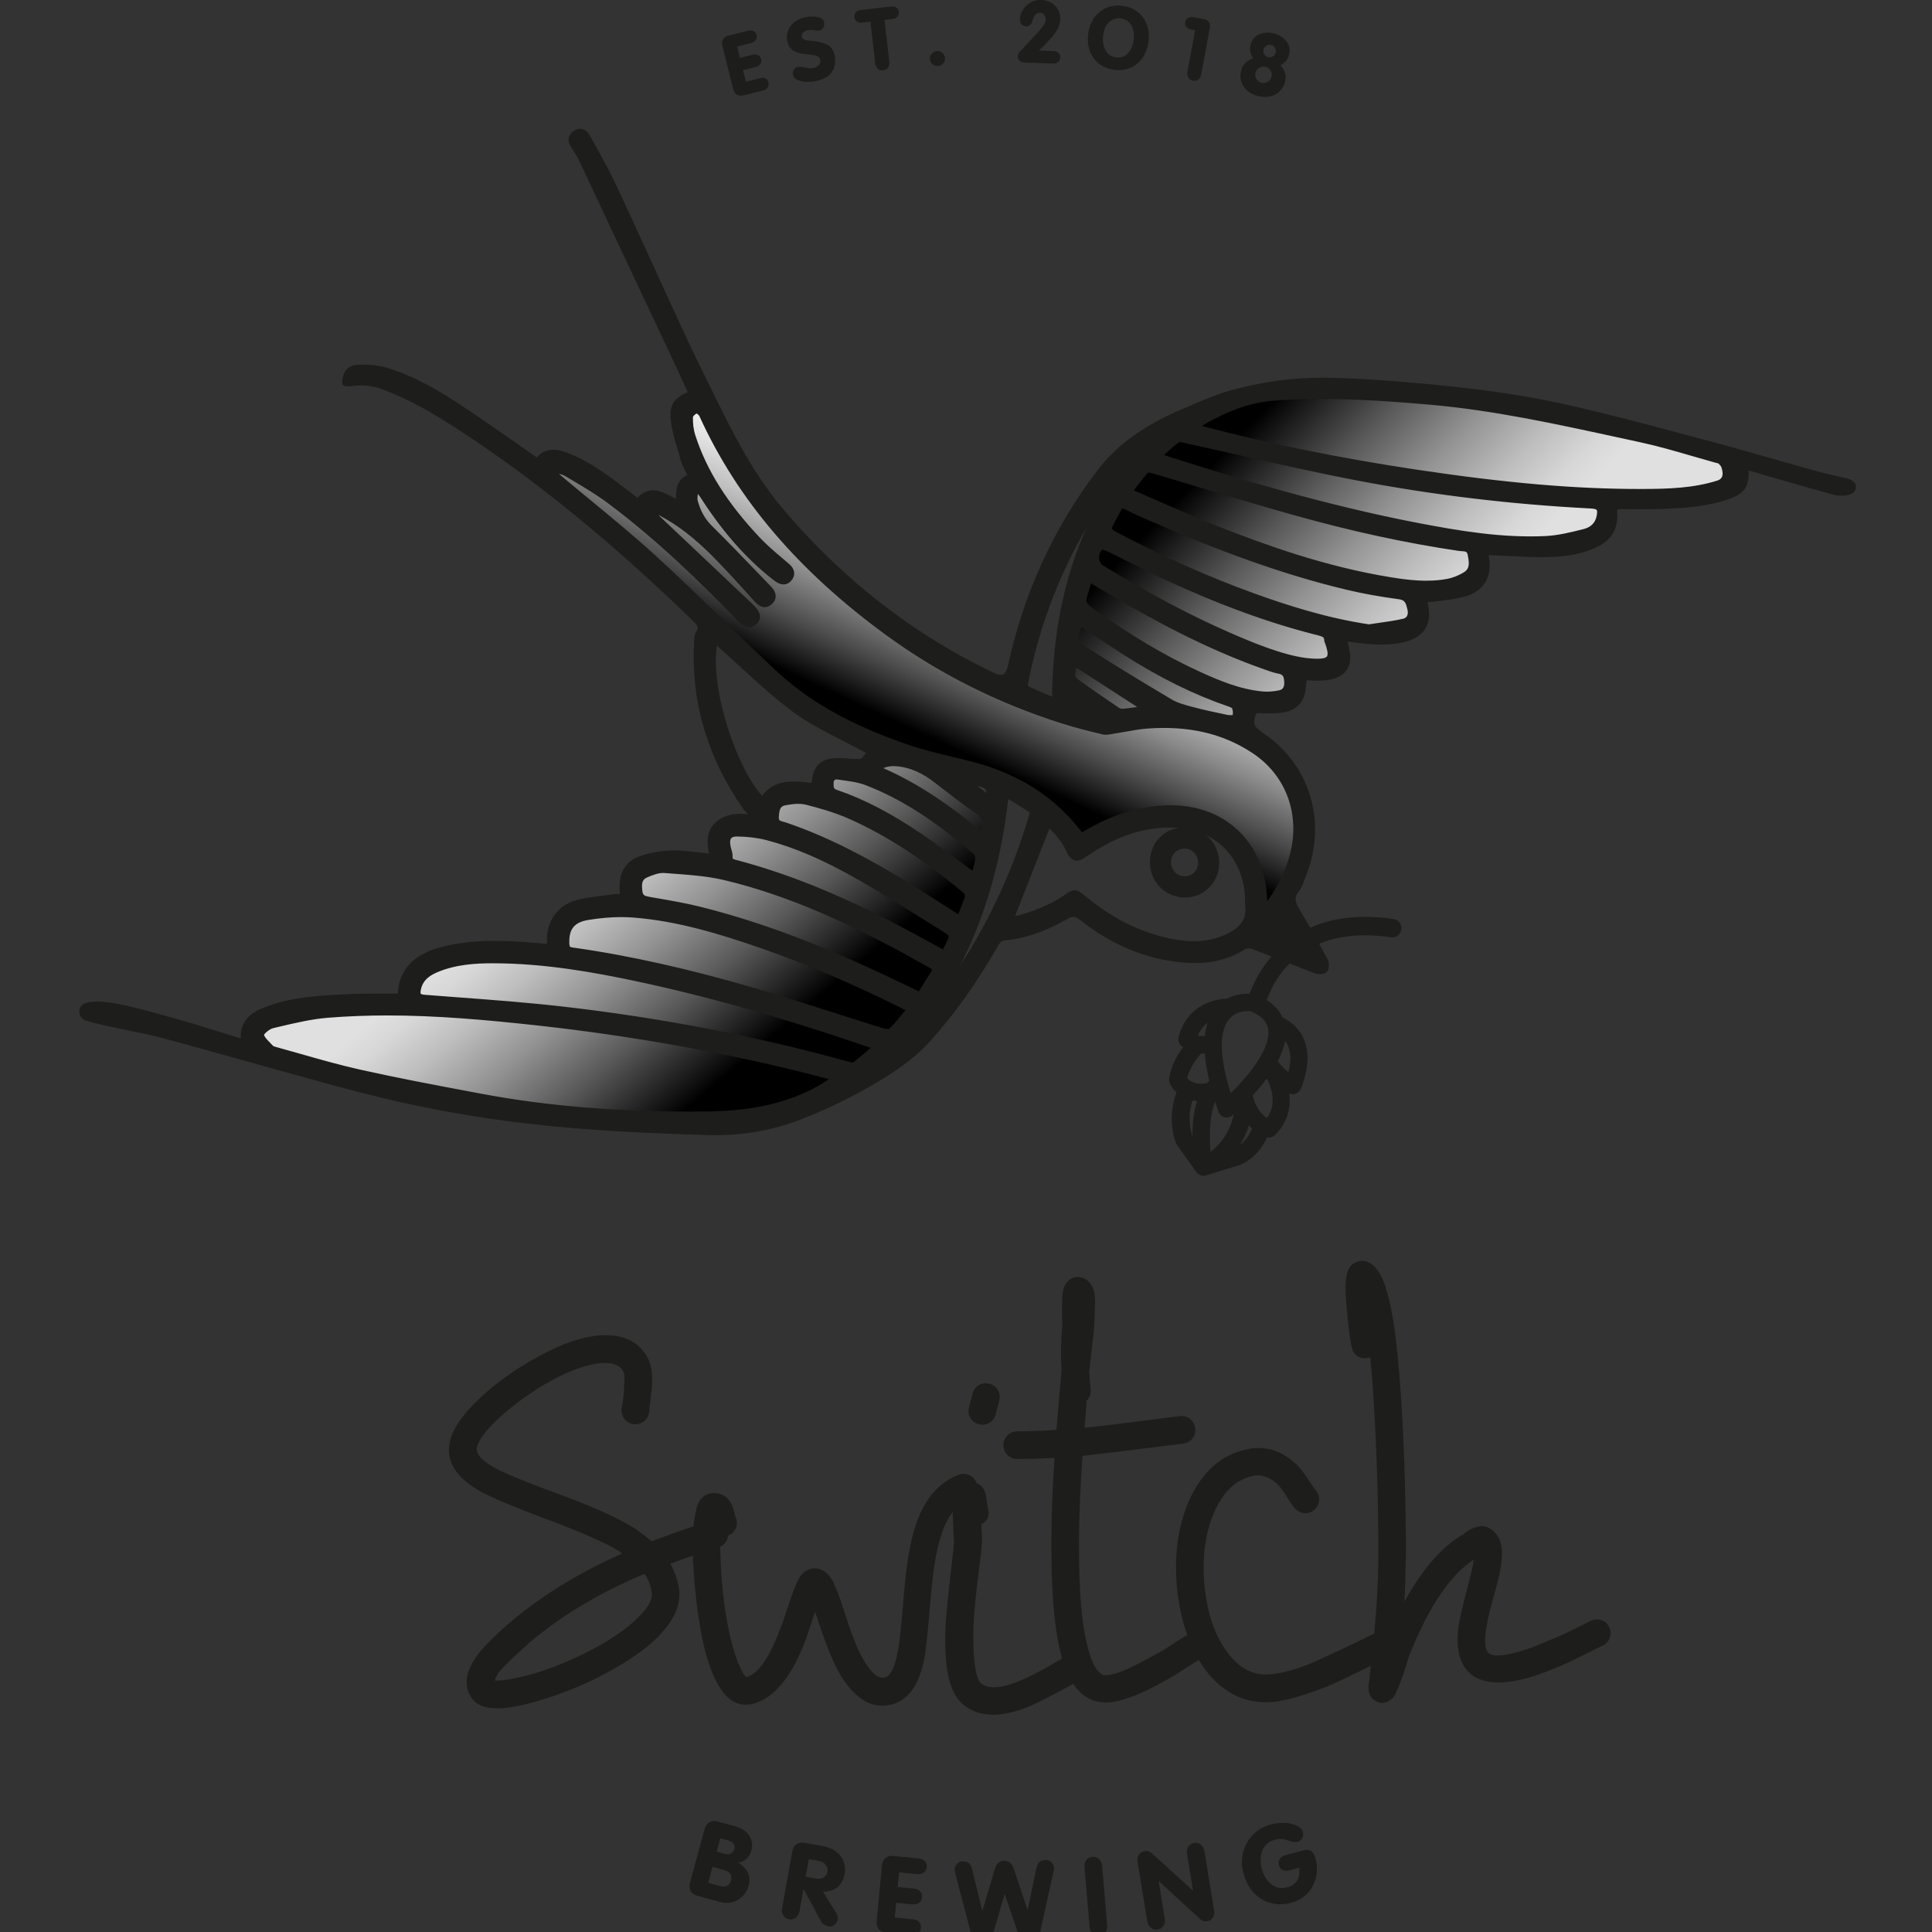 <?xml version="1.0" encoding="UTF-8"?> <svg xmlns="http://www.w3.org/2000/svg" xmlns:xlink="http://www.w3.org/1999/xlink" version="1.1" id="Слой_1" x="0px" y="0px" viewBox="0 0 320 320" style="enable-background:new 0 0 320 320;" xml:space="preserve"><rect x="0" y="0" width="320" height="320" fill="#333333" stroke="none"/> <style type="text/css"> .st0{clip-path:url(#SVGID_00000137852065414171844950000016337038476409822360_);fill:url(#SVGID_00000010277907230608867390000007799051734610676922_);} .st1{clip-path:url(#SVGID_00000035523229137162281520000003089748186295995525_);fill:url(#SVGID_00000115512353979691089960000005357174100898218368_);} .st2{clip-path:url(#SVGID_00000008840985464435893150000003955959795295965312_);fill:url(#SVGID_00000005249248358409122510000005431460767270519714_);} .st3{fill:#1D1D1B;} </style> <g> <g> <defs> <path id="SVGID_1_" d="M173.75,133.89l-0.05-0.62c-1-0.24-1.95-0.62-2.84-1.2c-0.59-0.51-1.19-1.02-1.78-1.53 c-0.44-0.49-0.81-1.02-1.13-1.58c-0.48-0.08-0.96-0.19-1.44-0.36l-0.02,0c-1.65-0.09-3.18-0.58-4.56-1.48 c-0.21-0.18-0.42-0.36-0.62-0.53c-0.43-0.03-0.85-0.08-1.27-0.13c-2.89-0.39-6.43-2-8.38-2.12c-1.42-0.08-2.66-0.43-3.71-0.96 c-1.56,1.88-3.95,3.12-7.15,2.95c-0.96-0.05-1.83-0.22-2.62-0.49c-0.23,0.29-0.49,0.56-0.75,0.82c-1.42,2.75-4.18,4.76-8.21,4.56 c-0.17-0.01-0.33-0.03-0.49-0.04c-1.31,1.33-3.1,2.23-5.36,2.4c0.53,0.67,1.28,1.18,1.9,1.75c-1.89-0.1-4.03-0.58-5.92,0.6 c-2.24,1.4-2.03,3.55-1.46,5.88c-0.61-0.08-1.09-0.15-1.57-0.19c-1.84-0.16-3.69-0.5-5.53-0.42c-1.69,0.07-3.44,0.39-5.03,0.98 c-1.88,0.7-2.86,2.28-2.85,4.36c0,0.6,0.04,1.2,0.06,1.86c-0.54,0.01-0.99-0.03-1.43,0.03c-2.11,0.3-4.28,0.44-6.32,1.01 c-2.61,0.73-4.39,3.15-4.36,5.86c0.01,0.45-0.03,0.89-0.06,1.4c-0.81-0.08-1.5-0.16-2.2-0.22c-5.22-0.43-10.45-0.69-15.6,0.64 c-3.35,0.86-6.76,2.76-6.88,7.42c0,0.07-0.09,0.13-0.2,0.28c-0.38,0.01-0.83,0.01-1.27,0.02c-2.55,0.03-5.11-0.04-7.66,0.09 c-4.32,0.22-8.65,0.43-12.77,1.92c-2.43,0.88-4.53,2.12-4.07,5.56c-4.66-1.42-9.07-2.89-13.54-4.08 c-3.49-0.94-9.95-2.91-12.57-2.02c-0.92,0.31-0.87,1.64,0.05,1.93c3.39,1.07,8.56,1.83,12.58,2.9c6.71,1.79,13.38,3.75,20.08,5.6 c5.55,1.53,11.09,3.12,16.69,4.47c7.6,1.83,15.29,3.2,23.06,4.14c10.17,1.23,20.37,1.71,30.6,2.01 c5.25,0.16,10.48-0.71,15.36-2.64c3.41-1.35,6.78-2.9,9.99-4.68c3.98-2.22,7.87-4.6,11-8.05c4.4-4.84,8.04-10.2,11.29-15.85 c0.23-0.4,0.72-0.89,1.12-0.92c0.24-0.02,0.48-0.06,0.72-0.08c-0.06-0.69-0.12-1.38-0.17-2.07c0.02-1.26,0.34-2.43,0.97-3.49 c0.32-0.84,0.79-1.59,1.39-2.24c0.11-2.19,0.9-4.33,2.33-5.95C170.94,138.63,171.84,135.82,173.75,133.89 M170.68,134.79 c-3.46,11.78-8.97,22.51-16.55,32.17c-0.17,0.22-0.4,0.4-0.7,0.55c7.53-10.81,11.43-22.91,12.86-36.22 c1.56,0.98,2.95,1.83,4.3,2.73C170.73,134.12,170.75,134.56,170.68,134.79z"></path> </defs> <clipPath id="SVGID_00000056410644215769008000000007826298975064080780_"> <use xlink:href="#SVGID_1_" style="overflow:visible;"></use> </clipPath> <linearGradient id="SVGID_00000080911467799480585790000012922095309630137503_" gradientUnits="userSpaceOnUse" x1="-116.085" y1="436.654" x2="-115.32" y2="436.654" gradientTransform="matrix(45.347 53.922 53.922 -45.347 -18195.119 26205.338)"> <stop offset="0" style="stop-color:#E0E0E0"></stop> <stop offset="0.052" style="stop-color:#E0E0E0"></stop> <stop offset="0.13" style="stop-color:#D7D7D7"></stop> <stop offset="0.26" style="stop-color:#BDBDBD"></stop> <stop offset="0.426" style="stop-color:#939393"></stop> <stop offset="0.622" style="stop-color:#595959"></stop> <stop offset="0.84" style="stop-color:#101010"></stop> <stop offset="0.885" style="stop-color:#000000"></stop> <stop offset="1" style="stop-color:#000000"></stop> </linearGradient> <polygon style="clip-path:url(#SVGID_00000056410644215769008000000007826298975064080780_);fill:url(#SVGID_00000080911467799480585790000012922095309630137503_);" points=" 104.58,41.91 205.15,161.5 81.95,265.11 -18.62,145.52 "></polygon> </g> <g> <defs> <path id="SVGID_00000150799169545233223020000003253068495848148400_" d="M304.9,79.57c-2.03-0.48-2.65-0.58-4.53-1.1 c-6.18-1.72-12.33-3.56-18.53-5.22c-7.63-2.04-15.25-4.15-22.96-5.87c-8.48-1.9-17.12-2.92-25.78-3.64 c-4.72-0.4-9.45-0.78-14.18-0.8c-5.07-0.03-10.12,0.69-15.02,2.02c-2.84,0.77-5.55,2.01-8.27,3.17 c-5.32,2.27-10.13,5.24-13.73,9.94c-7.31,9.58-12.15,20.29-14.73,32.04c-0.15,0.67-0.36,1.16-0.64,1.49 c0.66,1.32,1.38,2.62,2.17,3.89c1.57,0.37,3.09,1.11,4.42,2.09c1.91,0.08,3.79,0.72,5.27,1.87c0.73,0.02,1.47,0.09,2.18,0.23 c0.74,0.14,1.48,0.32,2.22,0.5c0.77-0.28,1.56-0.43,2.39-0.43c0.58-0.1,1.16-0.12,1.73-0.07c1.19-0.51,2.57-0.79,4.16-0.71 c0.94,0.05,1.8,0.22,2.58,0.47c0.73-0.14,1.51-0.2,2.36-0.16c1.59,0.08,2.95,0.49,4.08,1.12c0.06,0,0.11,0,0.17,0l0.06,0 c1.65,0.09,3.18,0.58,4.56,1.48c0.23,0.2,0.46,0.39,0.69,0.59c2.52,0.61,4.29,2.13,5.34,4.06c0.82-0.13,1.65-0.25,2.47-0.39 c-1.21-1.62-2.71-3.08-4.48-4.32c-1.28-0.89-2.32-1.55-1.74-3.41c0.25-0.79,0.42-0.94,1.17-0.93c1.39,0.03,2.81,0.11,4.16-0.16 c2.02-0.4,2.98-1.79,3.09-3.87c0.02-0.47,0.16-0.93,0.25-1.44c0.85,0.04,1.55,0.12,2.24,0.1c0.74-0.02,1.49-0.05,2.2-0.22 c1.98-0.48,2.88-1.82,2.6-3.84c-0.11-0.79-0.33-1.56-0.54-2.51c0.59,0.08,1.03,0.15,1.46,0.21c2.99,0.4,5.98,0.73,8.95-0.13 c2.49-0.72,3.62-2.55,3.16-5.07c-0.08-0.44-0.16-0.87-0.27-1.44c0.57-0.01,1.06,0.03,1.54-0.04c1.74-0.25,3.53-0.36,5.21-0.85 c2.84-0.83,4.05-3.01,3.56-5.91c-0.05-0.3-0.06-0.61-0.09-0.99c0.87,0.04,1.6,0.09,2.33,0.12c2.47,0.1,4.94,0.3,7.4,0.28 c2.85-0.02,5.68-0.32,8.32-1.52c2.33-1.06,3.45-2.78,3.26-5.27c-0.08-1.03,0.31-1.17,1.18-1.15c2.26,0.04,4.53,0.07,6.79-0.02 c3.66-0.13,7.33-0.36,10.83-1.58c2.43-0.84,3.09-1.86,2.96-4.4c0-0.06-0.18-0.57-0.18-0.57c1.29,0.33,3.04,0.9,4.37,1.28 c3.49,0.99,6.96,2.03,10.46,2.98c1.06,0.29,3.09,0.23,3.14-0.71C306.78,79.85,305.18,79.63,304.9,79.57 M174.46,115.95 c-1.74-0.75-3.24-1.36-4.7-2.06c-0.2-0.1-0.32-0.65-0.26-0.95c2.14-10.87,6.25-20.94,12.43-30.15c0.32-0.48,0.7-0.92,1.05-1.37 c0.03-0.04,0.13-0.02,0.37-0.06C177.02,91.96,174.54,103.48,174.46,115.95z"></path> </defs> <clipPath id="SVGID_00000129206641548975774360000011406076995572675005_"> <use xlink:href="#SVGID_00000150799169545233223020000003253068495848148400_" style="overflow:visible;"></use> </clipPath> <linearGradient id="SVGID_00000078038871521201654790000007750000206925256120_" gradientUnits="userSpaceOnUse" x1="-117.477" y1="437.939" x2="-116.712" y2="437.939" gradientTransform="matrix(-53.635 -51.783 -51.783 53.635 16621.771 -29468.459)"> <stop offset="0" style="stop-color:#E0E0E0"></stop> <stop offset="0.052" style="stop-color:#E0E0E0"></stop> <stop offset="0.13" style="stop-color:#D7D7D7"></stop> <stop offset="0.26" style="stop-color:#BDBDBD"></stop> <stop offset="0.426" style="stop-color:#939393"></stop> <stop offset="0.622" style="stop-color:#595959"></stop> <stop offset="0.84" style="stop-color:#101010"></stop> <stop offset="0.885" style="stop-color:#000000"></stop> <stop offset="1" style="stop-color:#000000"></stop> </linearGradient> <polygon style="clip-path:url(#SVGID_00000129206641548975774360000011406076995572675005_);fill:url(#SVGID_00000078038871521201654790000007750000206925256120_);" points=" 240.95,196.73 135.56,94.98 232.36,-5.29 337.76,96.47 "></polygon> </g> <g> <defs> <path id="SVGID_00000065779803831452539500000007900657887643376309_" d="M115.32,80.7c-0.13,0.03-0.27,0.07-0.4,0.1 c-0.03,0.66-0.23,1.36-0.07,1.97c0.43,1.64,1.17,3.1,2.43,4.35c3.32,3.3,6.54,6.7,9.78,10.08c0.67,0.7,0.97,1.56,0.1,2.26 c-0.87,0.7-1.53,0.16-2.19-0.57c-2.26-2.51-4.51-5.02-6.88-7.42c-2.61-2.63-5.45-5.01-8.74-6.77c-0.39-0.21-0.86-0.28-1.29-0.41 c-0.06,0.1-0.13,0.19-0.19,0.29c0.26,0.33,0.49,0.69,0.79,0.97c5.13,4.87,10.27,9.72,15.39,14.6c1.21,1.15,1.35,1.94,0.62,2.59 c-0.73,0.65-1.42,0.44-2.59-0.78c-6.71-6.92-13.65-13.6-21.38-19.37c-2.23-1.67-4.68-3.05-7.06-4.5 c-0.6-0.37-1.36-0.47-2.05-0.69c-0.08,0.14-0.16,0.28-0.23,0.41c0.32,0.32,0.61,0.67,0.96,0.96c5.25,4.44,10.65,8.7,15.71,13.33 c6.75,6.19,13.18,12.74,19.86,19.02c6.35,5.97,14.06,9.7,22.2,12.49c3.48,1.2,7.14,1.89,10.71,2.85 c7.26,1.94,13.37,5.64,17.98,11.83c0.32-0.17,0.68-0.34,1.02-0.54c3.97-2.32,8.19-3.82,12.82-4.03 c9.45-0.43,16.1,5.67,16.46,15.12c0.02,0.42,0.05,0.85,0.09,1.64c2.15-2.67,3.52-5.3,4.43-8.18c2.22-7.01-0.1-14.21-6.24-18.25 c-5.29-3.48-11.31-4.54-17.58-4.1c-1.84,0.13-3.65,0.56-5.49,0.83c-0.6,0.09-1.26,0.28-1.82,0.14c-2.3-0.56-4.59-1.15-6.85-1.86 c-10.35-3.31-19.97-8.1-28.75-14.52c-13.12-9.6-23.96-21.16-30.76-36.16c-0.16-0.35-0.8-0.84-0.99-0.75 c-0.44,0.19-1.02,0.7-1.03,1.09c-0.02,1.05,0.08,2.15,0.4,3.15c2.14,6.69,6.11,12.26,10.87,17.3c1.46,1.55,3.14,2.9,4.76,4.3 c0.66,0.57,0.96,1.2,0.45,1.93c-0.54,0.78-1.31,0.74-2.06,0.22c-0.24-0.16-0.46-0.34-0.69-0.52c-4.69-3.74-8.41-8.31-11.62-13.34 C115.93,81.39,115.61,81.06,115.32,80.7"></path> </defs> <clipPath id="SVGID_00000020392142026455108090000003329824017678161831_"> <use xlink:href="#SVGID_00000065779803831452539500000007900657887643376309_" style="overflow:visible;"></use> </clipPath> <linearGradient id="SVGID_00000155144395131164775610000006465871676718158976_" gradientUnits="userSpaceOnUse" x1="-115.745" y1="437.592" x2="-114.98" y2="437.592" gradientTransform="matrix(-24.702 53.975 53.975 24.702 -26313.184 -4478.85)"> <stop offset="0" style="stop-color:#FFFFFF"></stop> <stop offset="0.052" style="stop-color:#FFFFFF"></stop> <stop offset="0.123" style="stop-color:#F7F7F7"></stop> <stop offset="0.234" style="stop-color:#E1E1E1"></stop> <stop offset="0.372" style="stop-color:#BCBCBC"></stop> <stop offset="0.53" style="stop-color:#8A8A8A"></stop> <stop offset="0.707" style="stop-color:#494949"></stop> <stop offset="0.885" style="stop-color:#000000"></stop> <stop offset="1" style="stop-color:#000000"></stop> </linearGradient> <polygon style="clip-path:url(#SVGID_00000020392142026455108090000003329824017678161831_);fill:url(#SVGID_00000155144395131164775610000006465871676718158976_);" points=" 245.22,84.8 195.44,193.57 61.72,132.37 111.49,23.6 "></polygon> </g> <path class="st3" d="M196.47,137.05c-3.25-0.16-5.82,2.17-6,5.42c-0.18,3.26,2.22,5.98,5.45,6.18c0.12,0.01,0.25,0.01,0.37,0.01 c1.4,0,2.72-0.5,3.76-1.43c1.14-1.03,1.81-2.46,1.88-4.03C202.07,139.92,199.67,137.22,196.47,137.05z M198.44,143.01 c-0.03,0.62-0.29,1.18-0.73,1.58c-0.44,0.39-1.01,0.59-1.61,0.55c-1.27-0.08-2.21-1.15-2.14-2.44c0.07-1.25,0.99-2.13,2.21-2.13 c0.04,0,0.09,0,0.13,0C197.58,140.64,198.49,141.69,198.44,143.01z"></path> <g> <path class="st3" d="M122.3,308.56c0.61,0.38,1.05,0.78,1.34,1.2c0.5,0.77,0.63,1.61,0.38,2.52c-0.19,0.7-0.53,1.3-1.01,1.78 c-0.48,0.49-1.06,0.82-1.72,0.99c-0.67,0.17-1.35,0.16-2.05-0.03l-3.7-1.01c-0.55-0.15-0.93-0.41-1.15-0.8 c-0.22-0.38-0.25-0.85-0.1-1.39l2.42-8.87c0.15-0.53,0.41-0.91,0.8-1.13c0.39-0.22,0.85-0.26,1.39-0.11l2.8,0.76 c1.09,0.3,1.87,0.79,2.34,1.47c0.24,0.35,0.4,0.74,0.48,1.18c0.08,0.43,0.07,0.85-0.04,1.26c-0.17,0.63-0.42,1.11-0.76,1.44 C123.37,308.14,122.9,308.39,122.3,308.56z M117.3,311.85l1.95,0.53c0.55,0.15,0.98,0.12,1.3-0.1c0.25-0.16,0.43-0.46,0.55-0.89 c0.18-0.85-0.22-1.41-1.21-1.68l-1.87-0.51L117.3,311.85z M118.71,306.69l1.41,0.39c0.34,0.09,0.66,0.06,0.95-0.1 c0.29-0.16,0.48-0.41,0.57-0.75c0.09-0.33,0.03-0.62-0.19-0.88c-0.22-0.25-0.5-0.43-0.85-0.52l-1.29-0.35L118.71,306.69z"></path> <path class="st3" d="M133.09,312.86l-0.66,3.69c-0.08,0.45-0.28,0.81-0.59,1.07c-0.31,0.26-0.69,0.35-1.13,0.27 c-0.45-0.08-0.77-0.3-0.98-0.65c-0.21-0.35-0.27-0.76-0.19-1.21l1.69-9.39c0.1-0.55,0.33-0.94,0.69-1.19 c0.36-0.25,0.82-0.32,1.37-0.22l2.9,0.52c1.28,0.23,2.26,0.74,2.93,1.53c0.35,0.42,0.59,0.89,0.73,1.42 c0.14,0.53,0.16,1.06,0.06,1.6c-0.2,1.13-0.69,1.96-1.45,2.48c-0.5,0.33-1.22,0.52-2.14,0.57l1.96,3.12 c0.3,0.47,0.46,0.85,0.48,1.14c0,0.16-0.01,0.27-0.02,0.33c-0.06,0.34-0.24,0.63-0.52,0.87c-0.29,0.24-0.59,0.33-0.91,0.27 c-0.66-0.12-1.1-0.41-1.34-0.88L133.09,312.86z M133.45,310.85l1.78,0.32c0.45,0.08,0.84,0.02,1.19-0.19 c0.34-0.21,0.56-0.53,0.63-0.96c0.08-0.42-0.02-0.81-0.3-1.15c-0.27-0.34-0.63-0.55-1.05-0.63l-1.73-0.31L133.45,310.85z"></path> <path class="st3" d="M148.92,310.13l-0.23,2.42l2.71,0.26c0.41,0.04,0.74,0.19,1,0.45c0.26,0.26,0.36,0.6,0.32,1.01 c-0.04,0.39-0.21,0.69-0.51,0.9c-0.3,0.21-0.66,0.29-1.06,0.25l-2.71-0.26l-0.24,2.45l3,0.29c0.42,0.04,0.76,0.19,1.01,0.44 c0.25,0.26,0.36,0.59,0.32,1.01c-0.04,0.4-0.21,0.7-0.5,0.91c-0.3,0.21-0.66,0.29-1.07,0.25l-4.15-0.4 c-0.56-0.05-0.99-0.25-1.27-0.59c-0.28-0.34-0.39-0.79-0.34-1.36l0.88-9.16c0.05-0.55,0.25-0.97,0.59-1.25 c0.34-0.28,0.79-0.4,1.35-0.34l4.15,0.4c0.42,0.04,0.76,0.19,1.01,0.45c0.25,0.26,0.36,0.59,0.32,1c-0.04,0.4-0.21,0.7-0.5,0.9 c-0.3,0.21-0.65,0.29-1.07,0.25L148.92,310.13z"></path> <path class="st3" d="M166.4,313.69l-1.71,5.9c-0.17,0.59-0.42,1.03-0.76,1.33c-0.33,0.3-0.79,0.45-1.37,0.46 c-0.39,0.01-0.76-0.11-1.1-0.35c-0.34-0.24-0.56-0.55-0.66-0.92l-2.6-9.9c-0.05-0.2-0.08-0.37-0.08-0.49 c0-0.13,0.01-0.27,0.05-0.4c0.06-0.24,0.2-0.47,0.43-0.69c0.23-0.22,0.45-0.32,0.69-0.33c0.62-0.01,1.04,0.12,1.29,0.4 c0.18,0.2,0.34,0.57,0.48,1.1l1.65,6.71l2.07-6.97c0.27-0.89,0.78-1.34,1.53-1.35c0.77-0.01,1.3,0.42,1.59,1.3l2.31,6.9l1.4-6.72 c0.12-0.53,0.26-0.91,0.44-1.14c0.24-0.3,0.67-0.45,1.3-0.46c0.23,0,0.47,0.1,0.71,0.31c0.24,0.21,0.39,0.44,0.45,0.69 c0.05,0.14,0.07,0.28,0.07,0.4c0,0.11-0.02,0.28-0.08,0.5l-2.13,9.65c-0.1,0.48-0.32,0.86-0.66,1.17 c-0.34,0.3-0.75,0.46-1.23,0.47c-1,0.02-1.67-0.51-2.03-1.57L166.4,313.69z"></path> <path class="st3" d="M180.47,319.14l-0.85-9.85c-0.04-0.45,0.06-0.85,0.29-1.18c0.23-0.34,0.58-0.52,1.04-0.56 c0.45-0.04,0.82,0.09,1.11,0.38c0.28,0.29,0.45,0.66,0.48,1.12l0.85,9.85c0.04,0.46-0.06,0.85-0.29,1.19 c-0.23,0.33-0.57,0.52-1.02,0.56c-0.45,0.04-0.82-0.09-1.11-0.37C180.68,319.97,180.51,319.6,180.47,319.14z"></path> <path class="st3" d="M191.9,311.54l1.02,6.21c0.07,0.45,0.01,0.86-0.2,1.2c-0.2,0.35-0.53,0.56-0.98,0.63 c-0.45,0.07-0.83-0.02-1.14-0.29c-0.31-0.26-0.5-0.62-0.58-1.08l-1.61-9.87c-0.07-0.42,0.01-0.8,0.22-1.13 c0.22-0.33,0.53-0.53,0.95-0.6c0.47-0.08,0.91,0.07,1.31,0.45l6.71,6.09l-0.99-6.05c-0.07-0.45-0.01-0.85,0.2-1.2 c0.21-0.35,0.54-0.57,0.99-0.64c0.44-0.07,0.82,0.02,1.12,0.29c0.3,0.27,0.49,0.63,0.57,1.08l1.59,9.7 c0.09,0.54,0.03,0.97-0.18,1.29c-0.24,0.34-0.54,0.53-0.89,0.59c-0.5,0.08-0.91-0.04-1.24-0.36L191.9,311.54z"></path> <path class="st3" d="M215.2,309.35l-1.64,0.44c-0.4,0.11-0.76,0.08-1.09-0.07c-0.33-0.15-0.55-0.42-0.65-0.81 c-0.11-0.39-0.05-0.73,0.15-1.03c0.21-0.29,0.51-0.5,0.92-0.6l3.02-0.81c0.55-0.15,0.98-0.1,1.29,0.14 c0.31,0.24,0.54,0.65,0.7,1.24c0.44,1.63,0.27,3.15-0.49,4.57c-0.75,1.39-1.95,2.31-3.59,2.75c-0.88,0.24-1.77,0.3-2.65,0.17 c-0.88-0.12-1.7-0.43-2.44-0.92c-1.35-0.91-2.28-2.31-2.79-4.2c-0.31-1.15-0.32-2.28-0.04-3.41c0.28-1.12,0.82-2.09,1.61-2.91 c0.79-0.82,1.77-1.38,2.93-1.7c1.32-0.35,2.56-0.37,3.71-0.05c0.91,0.27,1.46,0.68,1.65,1.22c0.1,0.38,0.07,0.73-0.11,1.07 c-0.17,0.33-0.43,0.54-0.76,0.63c-0.29,0.08-0.65,0.05-1.1-0.08l-0.85-0.27c-0.55-0.18-1.16-0.18-1.85,0 c-0.69,0.19-1.23,0.53-1.61,1.03c-0.38,0.5-0.62,1.09-0.69,1.75c-0.08,0.67-0.03,1.34,0.16,2.03c0.18,0.69,0.47,1.29,0.87,1.83 c0.39,0.53,0.88,0.92,1.46,1.16c0.58,0.24,1.21,0.27,1.9,0.08c0.92-0.25,1.52-0.74,1.81-1.49 C215.2,310.69,215.26,310.09,215.2,309.35z"></path> </g> <g> <path class="st3" d="M162.11,235.89c0.62,0.17,1.2,0.1,1.74-0.21c0.54-0.31,0.89-0.77,1.06-1.4l0.59-2.29 c0.17-0.62,0.1-1.2-0.21-1.73c-0.31-0.54-0.78-0.89-1.4-1.06c-0.62-0.17-1.2-0.1-1.74,0.21c-0.54,0.31-0.89,0.78-1.06,1.4 l-0.59,2.29c-0.17,0.62-0.1,1.2,0.21,1.73C161.02,235.36,161.49,235.72,162.11,235.89z"></path> <path class="st3" d="M266.53,269.48c-0.28-0.56-0.72-0.94-1.31-1.14c-0.59-0.2-1.17-0.16-1.73,0.13 c-3.05,1.52-4.94,2.43-5.67,2.71c-2.48,1.07-4.09,1.72-4.82,1.95c-3.55,1.18-5.73,1.38-6.52,0.59c-0.56-0.56-0.65-2.03-0.25-4.4 c0.17-1.02,0.48-2.34,0.93-3.98c0.62-2.26,0.99-3.64,1.1-4.15c0.34-1.58,0.51-2.88,0.51-3.89c0-1.69-0.51-2.96-1.52-3.81 c-1.02-0.85-2.2-0.93-3.55-0.25c-0.23,0.11-0.51,0.28-0.85,0.51c-0.28,0.17-0.42,0.28-0.42,0.34c-3.5,1.97-6.77,5.7-9.81,11.17 c0.17-3.33,0.25-6.66,0.25-9.99c-0.06-8.01-0.31-15.71-0.76-23.1c-0.4-6.04-0.88-10.72-1.44-14.05c-0.4-2.14-0.82-3.89-1.27-5.25 c-0.62-1.8-1.44-3.02-2.45-3.64c-0.85-0.51-1.69-0.53-2.54-0.08c-0.56,0.28-0.96,0.76-1.18,1.44c-0.17,0.45-0.28,1.07-0.34,1.86 c-0.06,1.02,0,2.43,0.17,4.23c0.28,3.22,0.56,5.39,0.85,6.52c0.11,0.62,0.44,1.1,0.97,1.44c0.54,0.34,1.11,0.42,1.73,0.25 c0.11,0,0.23-0.03,0.34-0.08c0.22,2.03,0.42,4.57,0.59,7.62c0.45,7,0.7,14.61,0.76,22.85c0.05,5.13-0.19,10.24-0.7,15.33 c-0.08,0.02-0.16,0.04-0.23,0.07l-4.15,2.03l-4.4,2.03c-1.02,0.51-2.26,1.02-3.72,1.52c-1.47,0.51-2.91,0.85-4.32,1.02 c-2.93,0.4-5.41-0.79-7.45-3.55c-2.09-2.76-3.36-6.43-3.81-11c-0.45-4.57,0.06-8.6,1.52-12.1c1.47-3.5,3.64-5.56,6.52-6.18 c1.35-0.28,2.68,0.17,3.98,1.35c0.34,0.28,0.76,0.82,1.27,1.61c0.73,1.18,1.27,1.97,1.61,2.37c0.45,0.51,0.99,0.79,1.61,0.85 c0.62,0.06,1.17-0.13,1.65-0.55c0.48-0.42,0.75-0.94,0.8-1.57c0.06-0.62-0.11-1.16-0.51-1.61c-0.23-0.28-0.68-0.93-1.35-1.95 c-0.73-1.13-1.41-1.97-2.03-2.54c-2.43-2.2-5.11-2.99-8.04-2.37c-4.34,0.9-7.59,3.84-9.73,8.8c-1.75,4.17-2.37,8.94-1.86,14.3 c0.29,2.81,0.86,5.36,1.68,7.65c-0.27,0.17-0.57,0.35-0.92,0.56l-3.13,2.03c-1.13,0.62-2.17,1.18-3.13,1.69 c-1.75,0.96-3.22,1.64-4.4,2.03c-1.18,0.34-1.98,0.45-2.37,0.34c-0.51-0.23-1.02-0.79-1.52-1.69c-0.56-1.18-1.04-2.79-1.44-4.82 c-0.68-3.5-1.02-8.55-1.02-15.15c0-4.34,0.2-9.22,0.59-14.64c2.59-0.28,8.15-0.96,16.67-2.03c0.68-0.11,1.2-0.41,1.57-0.89 c0.37-0.48,0.51-1.04,0.42-1.69c-0.09-0.65-0.37-1.16-0.85-1.52c-0.48-0.37-1.03-0.52-1.65-0.47c-8.24,1.07-13.51,1.72-15.82,1.95 c0.11-1.24,0.22-2.74,0.34-4.48c0.51-0.51,0.73-1.13,0.68-1.86c-0.11-1.02-0.2-1.97-0.25-2.88c0.34-3.1,0.56-5.11,0.68-6.01 c0.17-1.86,0.25-3.38,0.25-4.57c0.06-0.73,0.06-1.32,0-1.78c-0.06-0.85-0.23-1.49-0.51-1.95c-0.17-0.28-0.34-0.51-0.51-0.68 c-0.45-0.45-0.99-0.7-1.61-0.76c-0.85-0.06-1.52,0.25-2.03,0.93c-0.23,0.28-0.4,0.59-0.51,0.93c-0.17,0.51-0.25,1.3-0.25,2.37 v2.37c0.06,0.9,0.06,1.52,0,1.86c-0.23,2.26-0.25,4.66-0.09,7.19c-0.06,0.4-0.08,0.65-0.08,0.76c-0.06,0.51-0.17,1.78-0.34,3.81 l-0.42,5.08c-2.31,0.17-4.48,0.25-6.52,0.25c-0.62,0-1.16,0.23-1.61,0.68c-0.45,0.45-0.68,0.99-0.68,1.61 c0,0.62,0.23,1.16,0.68,1.61c0.45,0.45,0.99,0.68,1.61,0.68c1.97,0,4.03-0.06,6.18-0.17c-0.34,5.3-0.51,10.04-0.51,14.22 c0,6.94,0.37,12.3,1.1,16.08c0.19,1.06,0.42,2.03,0.67,2.91l-1.77,1.06c-1.02,0.56-1.99,1.09-2.92,1.57 c-0.93,0.48-1.82,0.89-2.67,1.23c-2.88,1.13-4.91,1.21-6.09,0.25c-0.45-0.39-0.79-1.47-1.02-3.22c-0.23-1.75-0.28-4.03-0.17-6.85 c0.11-2.09,0.37-4.68,0.76-7.79c0.39-3.1,0.59-4.77,0.59-4.99c0.06-0.73,0.03-1.89-0.09-3.47c1.07-0.56,1.44-1.44,1.1-2.62 c0-0.06-0.01-0.16-0.04-0.3c-0.03-0.14-0.06-0.34-0.08-0.59c-0.03-0.25-0.07-0.49-0.13-0.72c-0.06-0.56-0.17-1.02-0.34-1.35 c-0.11-0.28-0.28-0.54-0.51-0.76c-0.25-0.23-0.52-0.39-0.81-0.5c-0.01-0.04-0.02-0.09-0.04-0.13c-0.23-0.59-0.63-1-1.23-1.23 c-0.59-0.22-1.17-0.22-1.74,0c-3.27,1.3-5.61,4.06-7.02,8.29c-0.9,2.6-1.55,6.35-1.95,11.25c-0.45,5.53-0.82,8.86-1.1,9.99 c-0.45,2.37-1.1,3.69-1.95,3.98c-0.62,0.23-1.27,0.03-1.95-0.59c-0.9-0.85-1.81-2.25-2.71-4.23c-0.56-1.24-1.24-3.1-2.03-5.59 c-0.79-2.42-1.3-3.84-1.52-4.23l-0.25-0.59c-0.17-0.45-0.34-0.79-0.51-1.02c-0.34-0.56-0.73-0.99-1.19-1.27 c-0.96-0.62-1.92-0.68-2.88-0.17c-0.68,0.4-1.24,1.07-1.69,2.03c-0.23,0.51-0.51,1.24-0.85,2.2c-0.06,0.11-0.31,0.88-0.76,2.29 c-0.45,1.41-0.85,2.51-1.18,3.3c-1.75,4.68-3.58,7.31-5.5,7.87c-0.34-0.17-0.73-0.79-1.19-1.86c-0.85-1.86-1.58-4.6-2.2-8.21 c-0.51-3.05-0.82-6.23-0.93-9.56c-0.03-0.73-0.05-1.39-0.06-1.99c0.48-0.23,0.84-0.57,1.08-1.02c0.14-0.26,0.22-0.53,0.24-0.82 c0.06-0.02,0.12-0.04,0.18-0.07c0.56-0.28,0.94-0.72,1.14-1.31c0.2-0.59,0.16-1.17-0.13-1.73c0-0.06-0.02-0.11-0.04-0.17 c-0.03-0.06-0.04-0.11-0.04-0.17s-0.03-0.16-0.08-0.3c-0.06-0.14-0.11-0.35-0.17-0.63c-0.45-1.58-1.38-2.45-2.79-2.62 c-1.64-0.17-2.74,0.62-3.3,2.37c-0.06,0.34-0.14,0.73-0.25,1.19l-0.09,0.59c-0.08,0.36-0.14,0.81-0.19,1.34 c-2.47,0.82-4.78,1.64-6.91,2.47c-0.85-0.73-1.78-1.44-2.79-2.12c-2.65-1.69-6.83-3.58-12.52-5.67c-5.7-2.09-9.31-3.58-10.83-4.48 c-2.14-1.18-3.07-2.31-2.79-3.38c0.34-1.3,1.69-3.02,4.06-5.16c2.48-2.2,5.25-4.15,8.29-5.84c3.27-1.75,6.04-2.71,8.29-2.88 c1.92-0.11,3.13,0.4,3.64,1.52c0.17,0.39,0.2,1.21,0.08,2.45c0,0.56-0.06,1.27-0.17,2.11c-0.11,0.85-0.2,1.35-0.25,1.52 c-0.06,0.62,0.11,1.18,0.51,1.69c0.39,0.51,0.9,0.79,1.52,0.85c0.62,0.06,1.18-0.11,1.69-0.51c0.51-0.39,0.79-0.9,0.85-1.52 c0-0.17,0.06-0.7,0.17-1.61c0.11-0.9,0.2-1.61,0.25-2.11c0.17-2.03,0.03-3.61-0.42-4.74c-1.41-3.1-4.15-4.51-8.21-4.23 c-2.93,0.23-6.29,1.38-10.07,3.47c-3.39,1.81-6.46,3.95-9.22,6.43c-3.05,2.76-4.85,5.22-5.42,7.36c-0.9,3.33,0.73,6.18,4.91,8.55 c1.81,1.02,5.64,2.62,11.51,4.82c5.58,2.09,9.45,3.81,11.59,5.16l0.42,0.34c-8.24,3.67-15.18,8.15-20.82,13.45 c-1.58,1.52-2.62,2.65-3.13,3.38c-1.98,2.65-2.31,4.99-1.02,7.02c0.73,1.13,2.03,1.72,3.89,1.78c1.19,0.06,2.68-0.11,4.48-0.51 c3.44-0.79,7.11-2.06,11-3.81c4.29-2.03,7.76-4.17,10.41-6.43c3.44-3.05,4.99-6.01,4.65-8.89c-0.23-1.52-0.71-2.96-1.44-4.31 c1.18-0.44,2.42-0.88,3.7-1.32c0.01,0.21,0.01,0.42,0.02,0.64c0.17,3.5,0.51,6.88,1.02,10.15c0.62,4.01,1.47,7.14,2.54,9.39 c1.64,3.61,3.81,5.05,6.52,4.32c3.44-0.96,6.32-4.51,8.63-10.66c0.28-0.79,0.79-2.31,1.52-4.57l0.59,1.78 c0.85,2.54,1.61,4.57,2.28,6.09c1.13,2.54,2.37,4.43,3.72,5.67c1.97,1.92,4.17,2.48,6.6,1.69c2.48-0.9,4.12-3.39,4.91-7.45 c0.22-0.96,0.59-4.48,1.1-10.58c0.39-4.51,0.99-7.9,1.78-10.15c0.49-1.46,1.1-2.65,1.85-3.57c-0.02,0.46-0.02,0.95,0.01,1.45 c0.11,2.31,0.17,3.55,0.17,3.72c0,0.17-0.18,1.83-0.55,4.99c-0.37,3.16-0.63,5.78-0.8,7.87c-0.17,3.1-0.11,5.7,0.17,7.79 c0.39,2.88,1.3,4.91,2.71,6.09c2.54,2.09,6.09,2.23,10.66,0.42c0.96-0.4,1.97-0.88,3.05-1.44l3.22-1.69 c0.53-0.31,0.95-0.55,1.28-0.73c0.95,1.39,2.07,2.31,3.38,2.76c1.35,0.51,3.1,0.42,5.25-0.25c1.47-0.45,3.22-1.21,5.25-2.28 c0.96-0.51,2-1.1,3.13-1.78l3.22-2.03c0.21-0.13,0.4-0.25,0.59-0.37c0.32,0.54,0.66,1.06,1.02,1.56 c3.16,4.17,7.11,5.95,11.85,5.33c1.47-0.23,3.09-0.63,4.87-1.23c1.78-0.59,3.24-1.14,4.4-1.65c1.16-0.51,2.69-1.24,4.61-2.2 c0.65-0.32,1.22-0.61,1.73-0.85l-0.21,2.04c-0.06,0.51-0.11,0.9-0.17,1.19v0.34v0.09v0.08v0.25c0,0.17,0.06,0.39,0.17,0.68 c0.17,0.51,0.51,0.9,1.02,1.18c0.9,0.51,1.78,0.39,2.62-0.34c0.28-0.23,0.54-0.59,0.76-1.1c0.11-0.23,0.25-0.54,0.42-0.93 c0.23-0.56,0.51-1.32,0.85-2.28l0.68-2.2c0.22-0.68,0.37-1.07,0.42-1.18c3.16-7.78,6.66-12.92,10.49-15.4 c-0.06,0.51-0.17,1.13-0.34,1.86l-1.02,3.98c-0.45,1.81-0.79,3.25-1.02,4.32c-0.68,3.95-0.17,6.77,1.52,8.46 c2.09,2.09,5.78,2.29,11.09,0.59c0.9-0.28,2.68-0.99,5.33-2.12c0.73-0.34,2.68-1.3,5.84-2.88c0.56-0.28,0.94-0.72,1.14-1.31 C266.85,270.62,266.81,270.04,266.53,269.48z M104.83,268.72c-2.31,2.03-5.42,3.95-9.31,5.75c-3.61,1.69-6.97,2.85-10.07,3.47 c-1.35,0.28-2.45,0.42-3.3,0.42h-0.17c0.06-0.39,0.31-0.9,0.76-1.52c0.39-0.51,1.3-1.41,2.71-2.71 c5.59-5.36,12.69-9.84,21.32-13.45c0.68,1.02,1.07,2.06,1.19,3.13C108.13,265.11,107.08,266.74,104.83,268.72z"></path> </g> <path class="st3" d="M305.33,79.1l-0.09-0.02c-0.58-0.13-1.04-0.24-1.45-0.33c-1.04-0.24-1.73-0.39-3.06-0.76 c-2.51-0.69-5.01-1.41-7.52-2.12c-3.61-1.03-7.34-2.09-11.03-3.07l-3.09-0.82c-6.5-1.74-13.22-3.53-19.9-5.02 c-7.34-1.63-15.31-2.74-25.85-3.62c-5.05-0.42-9.61-0.76-14.22-0.78c-0.07,0-0.13,0-0.2,0c-4.93,0-9.96,0.69-14.95,2.06 c-2.5,0.68-4.92,1.73-7.26,2.75l-1.07,0.46c-6.29,2.7-10.71,5.91-13.91,10.12c-7.2,9.46-12.17,20.31-14.77,32.25 c-0.18,0.82-0.45,1.32-0.8,1.49c-0.35,0.17-0.9,0.07-1.64-0.29c-1.88-0.92-3.41-1.7-4.82-2.46c-11.23-6.12-21.31-14.38-29.94-24.56 c-5.25-6.19-8.82-13.51-12.27-20.59c-0.49-1-0.98-2-1.47-3c-1.61-3.25-3.15-6.61-4.63-9.85c-0.44-0.96-0.88-1.92-1.32-2.87 c-0.96-2.09-1.92-4.18-2.87-6.27c-1.68-3.68-3.42-7.49-5.18-11.22c-1.11-2.34-2.38-4.64-3.61-6.86l-0.68-1.23 c-0.34-0.62-0.82-1.02-1.35-1.13c-0.33-0.07-0.85-0.06-1.44,0.38c-0.65,0.49-1.22,1.39-0.22,2.86c0.42,0.62,0.86,1.26,1.17,1.93 c1.3,2.75,2.59,5.5,3.88,8.26c0.73,1.57,1.47,3.13,2.2,4.7l3.99,8.46c1.79,3.8,3.58,7.6,5.37,11.4c0.65,1.37,1.28,2.76,1.91,4.14 l0.67,1.47c-2.25,0.89-3.07,2.2-2.83,4.44c0.21,1.91,0.77,3.8,1.32,5.62c0.12,0.41,0.25,0.82,0.36,1.23 c0.2,0.7,0.52,1.34,0.85,2.01c0.07,0.14,0.14,0.28,0.21,0.43c-1.81,0.84-1.85,2.52-1.84,3.92c-0.28-0.13-0.56-0.27-0.83-0.41 c-1.69-0.86-3.6-1.83-5.58,0.25l-0.08-0.06c-0.33-0.26-0.65-0.53-0.99-0.78l-0.59-0.45c-2.96-2.25-6.02-4.58-9.58-6.03 c-1.78-0.73-3.8-1.2-5.42,0.63c-0.06-0.04-0.12-0.08-0.18-0.12c-1.29-0.89-2.58-1.79-3.86-2.69c-2.85-1.99-5.79-4.05-8.75-5.99 c-3.33-2.19-7.35-4.61-11.88-6c-1.44-0.44-3.16-0.63-5.12-0.54c-1.51,0.07-2.45,1.23-2.44,3.02c0,0.26,0.21,0.48,0.47,0.5 c0.09,0,0.18,0.01,0.27,0.02c0.24,0.02,0.5,0.05,0.78,0.01c1.74-0.27,3.41-0.11,5.09,0.5c4.6,1.67,8.76,4.19,12.22,6.43 c12.82,8.29,25.65,18.72,39.21,31.88l0.11,0.11c0.71,0.68,0.97,0.99,0.49,1.72c-0.33,0.5-0.35,1.15-0.36,1.72 c0,0.11-0.01,0.23-0.01,0.34c-0.48,9.59,2.22,18.73,8.03,27.14c0.27,0.4,0.61,0.73,0.97,1.04c-1.51-0.12-3.16-0.15-4.68,0.8 c-2.33,1.46-2.27,3.66-1.83,5.72c-0.31-0.04-0.59-0.08-0.88-0.1c-0.54-0.05-1.08-0.11-1.62-0.17c-1.3-0.15-2.64-0.3-3.97-0.24 c-1.82,0.08-3.61,0.44-5.18,1.02c-2.03,0.76-3.18,2.52-3.16,4.83c0,0.42,0.02,0.83,0.04,1.27l0,0.09c-0.34,0-0.66-0.01-0.98,0.04 c-0.59,0.09-1.18,0.16-1.78,0.23c-1.52,0.19-3.1,0.38-4.6,0.8c-2.81,0.79-4.75,3.4-4.71,6.35c0,0.28-0.01,0.55-0.03,0.85 l-0.24-0.02c-0.51-0.05-0.97-0.1-1.44-0.14c-5.08-0.41-10.48-0.7-15.76,0.67c-4.63,1.2-7.07,3.8-7.23,7.7l-0.99,0.02 c-0.8,0.01-1.59,0.01-2.39,0.01c-1.73,0-3.52,0-5.32,0.1c-4.28,0.22-8.7,0.45-12.88,1.97c-2.4,0.87-4.57,2.13-4.45,5.34 c-1.19-0.36-2.36-0.73-3.53-1.09c-3.2-0.99-6.22-1.93-9.34-2.76c-0.38-0.1-0.8-0.22-1.25-0.34c-3.86-1.06-9.14-2.5-11.62-1.66 c-0.62,0.21-1.01,0.77-1,1.43c0.01,0.68,0.43,1.25,1.07,1.45c1.9,0.6,4.29,1.08,6.82,1.6c1.97,0.4,4.01,0.82,5.79,1.29 c4.01,1.06,8.07,2.21,12,3.31c2.7,0.76,5.39,1.51,8.09,2.25l3.32,0.92c4.38,1.21,8.9,2.46,13.39,3.53 c7.45,1.78,15.23,3.17,23.13,4.11c10.62,1.27,21.45,1.71,30.64,1.97c0.39,0.01,0.79,0.02,1.18,0.02c5.01,0,9.84-0.91,14.38-2.72 c3.72-1.48,7-3.03,10.04-4.72c3.64-2.03,7.8-4.51,11.11-8.16c3.99-4.4,7.69-9.61,11.33-15.95c0.21-0.37,0.59-0.66,0.73-0.68 c3.45-0.28,6.94-1.45,10.65-3.59c0.91-0.52,1.33-0.41,2.12,0.21c5.31,4.13,10.8,6.42,16.78,6.99c4.19,0.4,7.62-0.31,10.52-2.18 c0.24-0.15,0.8-0.18,1.14-0.05c1.09,0.41,2.17,0.84,3.25,1.26c-2.13,2.46-3.2,4.94-3.63,6.15c-0.83-0.02-2.32,0.08-3.75,0.82 c-1.56,0.06-6.57,0.72-8.03,6.42c-0.09,0.45,0.01,0.89,0.28,1.24c0.04,0.05,0.2,0.23,0.47,0.43c-0.92,1.19-1.99,2.97-2.3,5.12 c-0.03,0.23-0.01,0.47,0.07,0.69c0.17,0.48,0.54,1.09,1.14,1.64c-1.68,4.48-0.13,8.26-0.06,8.43c0.04,0.1,0.09,0.19,0.15,0.27 l3.2,4.49c0.01,0.01,0.01,0.01,0.02,0.02c0.01,0.01,0.02,0.02,0.03,0.03c0.03,0.04,0.06,0.07,0.1,0.1 c0.03,0.03,0.06,0.06,0.09,0.09c0.01,0.01,0.03,0.03,0.04,0.04c0,0,0.01,0,0.01,0.01c0.02,0.01,0.04,0.02,0.06,0.04 c0.04,0.03,0.08,0.06,0.13,0.09c0.01,0.01,0.02,0.02,0.04,0.02c0.01,0,0.02,0.01,0.03,0.01c0.01,0.01,0.02,0.01,0.03,0.02 c0.01,0.01,0.03,0.01,0.05,0.02c0.05,0.02,0.11,0.04,0.16,0.06c0.03,0.01,0.05,0.02,0.08,0.02c0.02,0,0.03,0.01,0.05,0.01 c0.01,0,0.03,0.01,0.04,0.01c0.08,0.01,0.15,0.02,0.23,0.02c0,0,0,0,0.01,0c0,0,0,0,0,0c0.01,0,0.02,0,0.03,0h0c0,0,0,0,0,0h0 c0.01,0,0.03-0.01,0.04-0.01c0.11-0.01,0.22-0.02,0.33-0.05c0.01,0,0.01,0,0.02,0l0.03-0.01c0,0,0,0,0.01,0l5.51-1.7 c0.07-0.02,0.14-0.05,0.19-0.07c2.45-1.15,3.73-3.1,4.36-4.52c0.1,0.02,0.2,0.04,0.3,0.04c0.01,0,0.02,0,0.03,0h0 c0.37-0.01,0.72-0.16,0.98-0.42c1.2-1.18,1.96-2.56,2.28-4.1c0.19-0.93,0.2-1.88,0.09-2.79c0.01,0,0.02,0.01,0.02,0.01 c0.18,0.07,0.37,0.11,0.56,0.11c0.01,0,0.02,0,0.03,0h0c0.18,0,0.36-0.04,0.53-0.11c0.35-0.15,0.64-0.44,0.78-0.8 c0.39-0.98,0.68-1.93,0.86-2.82c0.45-2.19,0.27-4.12-0.53-5.74c-0.92-1.86-2.46-2.82-3.37-3.24c-0.46-1.03-1.27-2.01-2.6-2.86 c0.32-1.02,1.34-3.66,3.76-6.07c1.37,0.54,2.74,1.08,4.11,1.6c0.56,0.21,1.6,0.26,2.07-0.22c0.48-0.48,0.38-1.59,0.1-2.11 c-0.48-0.89-0.93-1.73-1.37-2.54c2.94-1.23,6.8-1.83,11.87-1.07c0.84,0.12,1.61-0.45,1.74-1.29c0.12-0.84-0.45-1.61-1.29-1.74 c-5.87-0.87-10.37-0.09-13.8,1.45c-0.54-0.94-1.06-1.83-1.58-2.7c-0.85-1.42-1.25-2.21-0.3-3.35c0.41-0.49,0.63-1.1,0.85-1.69 c0.07-0.19,0.14-0.38,0.21-0.56c3.67-8.9,0.95-18.47-6.77-23.81l-0.1-0.07c-1.32-0.91-1.89-1.38-1.45-2.78 c0.18-0.59,0.19-0.59,0.68-0.58l0.42,0.01c1.27,0.03,2.58,0.07,3.85-0.19c2.16-0.43,3.36-1.93,3.48-4.33 c0.01-0.28,0.08-0.57,0.14-0.89c0-0.02,0.01-0.04,0.01-0.06c0.11,0.01,0.22,0.01,0.33,0.02c0.53,0.03,1.02,0.07,1.52,0.05 c0.83-0.02,1.57-0.06,2.31-0.24c2.23-0.54,3.29-2.1,2.97-4.39c-0.08-0.55-0.21-1.1-0.35-1.67c-0.01-0.06-0.03-0.12-0.04-0.18 c0.27,0.04,0.51,0.07,0.75,0.1c3.24,0.43,6.17,0.71,9.15-0.16c2.73-0.8,4.01-2.86,3.5-5.64l-0.16-0.85c0.35,0,0.67,0,1.01-0.05 c0.47-0.07,0.94-0.13,1.4-0.18c1.28-0.16,2.61-0.32,3.87-0.69c3.03-0.89,4.45-3.24,3.9-6.47c-0.02-0.12-0.03-0.25-0.04-0.38 l0.23,0.01c0.55,0.03,1.05,0.05,1.55,0.07c0.73,0.03,1.47,0.07,2.2,0.1c1.71,0.09,3.49,0.18,5.23,0.16 c2.4-0.02,5.54-0.22,8.52-1.58c2.55-1.16,3.75-3.1,3.55-5.76c-0.03-0.45,0.05-0.54,0.05-0.54c0.02-0.03,0.14-0.08,0.62-0.08 c2.06,0.04,4.45,0.06,6.82-0.03c3.74-0.14,7.4-0.37,10.98-1.62c2.59-0.9,3.4-2.06,3.29-4.75c0.58,0.16,1.2,0.35,1.81,0.53 c0.61,0.18,1.21,0.36,1.74,0.51c1.35,0.38,2.7,0.77,4.05,1.16c2.1,0.6,4.27,1.23,6.42,1.81c0.84,0.23,2.46,0.3,3.26-0.28 c0.31-0.23,0.48-0.53,0.5-0.89C307.51,79.53,305.87,79.2,305.33,79.1z M212.82,172.61c0.01-0.06,0.02-0.13,0.03-0.2 c0.15,0.2,0.3,0.41,0.42,0.66c0.57,1.17,0.61,2.69,0.12,4.52c-0.53-0.42-1.16-1.02-1.76-1.82 C212.18,174.73,212.6,173.66,212.82,172.61z M170.27,113.23c1.8-9.22,5.06-17.89,9.7-25.82c-3.71,8.26-5.59,17.48-5.72,27.98 l-0.56-0.24c-1.18-0.5-2.3-0.97-3.36-1.48C170.28,113.56,170.24,113.34,170.27,113.23z M180.3,107.41 c-1.76-1.13-1.98-1.55-1.19-3.57c0.62,0.41,1.23,0.82,1.84,1.22c1.72,1.15,3.34,2.23,5.03,3.31c6.08,3.88,11.79,6.7,17.44,8.63 c0.52,0.17,0.65,0.31,0.66,0.31c0,0,0,0,0,0c0.13,0.39,0.16,0.82,0.09,1.13c-0.2,0.03-0.6,0.02-0.91-0.04 c-1.88-0.39-3.89-0.81-5.89-1.35c-1.15-0.31-2.33-0.62-3.3-1.2C188.47,112.53,184.23,109.93,180.3,107.41z M188.36,117.1 c-0.8,0.11-1.56,0.22-2.31,0.29c-0.24,0.02-0.55-0.05-0.72-0.16c-2.2-1.49-4.53-3.08-6.76-4.69c-0.54-0.39-0.5-0.81-0.36-1.64 c0.02-0.11,0.04-0.22,0.05-0.33L188.36,117.1z M118.74,106.93c0.15,0.14,0.29,0.28,0.44,0.41c1.2,1.06,2.38,2.15,3.57,3.23 c2.74,2.52,5.58,5.12,8.62,7.36c2.43,1.79,5.18,3.2,7.84,4.56c1.15,0.59,2.33,1.19,3.47,1.82c0.25,0.14,0.52,0.26,0.79,0.39 c-0.29,0.36-0.56,0.7-0.86,0.95c-0.1,0.08-0.55,0.07-0.76,0.07c-0.45-0.01-0.9-0.05-1.35-0.08c-0.9-0.07-1.83-0.15-2.75-0.02 c-1.93,0.27-3.06,1.5-3.25,3.54c-0.04,0.42-0.12,0.48-0.12,0.48c0,0-0.08,0.05-0.45-0.01c-0.82-0.13-1.71-0.19-2.79-0.18 c-2.12,0.02-3.77,0.81-4.91,2.36C121.96,127.13,117.64,114.15,118.74,106.93z M162.53,137.65c-4.7-3.81-9.92-7.66-16.22-10.42 c0.76-0.32,1.53-0.4,2.48-0.29c2.04,0.24,3.94,1.07,5.97,2.64l1.22,0.94c1.81,1.4,3.68,2.84,5.59,4.16 C162.67,135.44,162.95,136.26,162.53,137.65z M161.92,130.22c0.11,0.03,0.21,0.05,0.32,0.07c0.56,0.11,0.91,0.29,1.04,0.53 c0.07,0.13,0.1,0.31,0.08,0.52L161.92,130.22z M161.25,141.46c0.17,0.14,0.31,0.58,0.28,0.83c-0.07,0.58-0.24,1.17-0.41,1.8 c-0.01,0.05-0.03,0.09-0.04,0.14c-0.76-0.55-1.5-1.1-2.24-1.65c-2.06-1.52-4.01-2.96-6.04-4.35c-5.13-3.5-9.64-5.85-14.19-7.4 c-0.54-0.18-0.54-0.39-0.54-1v-0.15c0-0.15,0.03-0.35,0.16-0.47c0.09-0.08,0.21-0.11,0.35-0.11c0.04,0,0.08,0,0.13,0.01 c0.27,0.04,0.55,0.08,0.83,0.12c1.31,0.18,2.67,0.36,3.86,0.83C149.21,132.3,154.71,135.82,161.25,141.46z M137.01,178.95 c-6.93,4.52-14.79,5.13-20.86,5.16c-13.68,0.08-25.62-0.91-36.52-2.97l-1.7-0.32c-6-1.13-12.2-2.3-18.25-3.65 c-3.27-0.73-6.56-1.66-9.74-2.57c-1.39-0.39-2.78-0.79-4.24-1.19c-0.14-0.04-0.41-0.11-0.47-0.18c-0.15-0.17-0.33-0.35-0.5-0.52 c-0.46-0.47-0.94-0.95-0.99-1.31c0.07-0.24,0.89-0.95,1.49-1.1l0.92-0.22c2.67-0.63,5.44-1.29,8.18-1.51 c3.28-0.26,6.53-0.38,9.82-0.38c7.95,0,16.12,0.69,25.31,1.71c14.67,1.63,29.19,4.19,43.18,7.63c1.22,0.3,2.44,0.63,3.76,0.98 c0.3,0.08,0.6,0.16,0.9,0.24C137.2,178.82,137.1,178.89,137.01,178.95z M143.82,173.89c-0.85,0.74-1.66,1.44-2.47,2.07 c-0.01,0-0.18,0.06-0.77-0.1c-15.11-4.2-31.07-7.28-47.43-9.15c-5.88-0.67-11.88-1.12-17.68-1.55c-1.7-0.13-3.4-0.25-5.1-0.39 c-0.51-0.04-0.64-0.14-0.67-0.18c-0.03-0.04-0.09-0.17-0.01-0.58c0.24-1.35,1.07-2.27,2.7-2.96c3.09-1.32,6.4-1.5,9.22-1.5 c0.01,0,0.02,0,0.02,0c8.53,0,16.73,1.49,23.63,2.95c11.86,2.51,24.53,6.1,38.75,10.98c0.07,0.02,0.13,0.05,0.2,0.08 C144.07,173.67,143.94,173.78,143.82,173.89z M149.51,167.88c-0.75,0.91-1.46,1.77-2.22,2.52c-0.11,0.06-0.59,0.05-1.07-0.1 c-2.51-0.78-5.01-1.58-7.51-2.38c-4.28-1.37-8.71-2.79-13.1-4.08c-11.28-3.32-21.33-5.58-30.75-6.9c-0.47-0.07-0.54-0.14-0.56-0.62 c-0.11-2.42,0.81-3.57,3.16-3.95c1.94-0.32,3.78-0.47,5.49-0.47c0.68,0,1.34,0.03,1.99,0.08c7.32,0.57,14.39,2.75,20.95,5.02 c7.43,2.57,15.09,5.83,23.43,9.97c0.21,0.11,0.42,0.22,0.66,0.36C149.82,167.5,149.66,167.69,149.51,167.88z M154.12,161.15 c-0.53,0.76-1,1.53-1.5,2.35c-0.14,0.23-0.28,0.46-0.43,0.7l-3.68-1.76c-12.23-5.87-22.55-9.76-32.47-12.24 c-2.47-0.62-5.02-1.05-7.48-1.48l-0.86-0.15c-0.91-0.16-1.21-0.24-1.3-0.96c-0.15-1.19-0.08-1.9,0.72-2.25 c0.86-0.39,1.85-0.77,2.73-0.77c0.07,0,0.14,0,0.21,0.01l1.21,0.09c2.9,0.21,5.89,0.42,8.71,1.09c10.96,2.6,20.88,7.44,28.31,11.37 c0.97,0.51,1.92,1.05,2.88,1.59c0.91,0.51,1.81,1.02,2.73,1.51c0.38,0.2,0.45,0.33,0.46,0.38 C154.36,160.65,154.37,160.79,154.12,161.15z M156.68,156.27c-0.14,0.29-0.29,0.58-0.46,0.91l-0.04,0.07 c-0.7-0.38-1.4-0.76-2.09-1.14c-1.79-0.98-3.54-1.93-5.3-2.85c-9.83-5.15-18.39-8.6-26.94-10.85c-0.51-0.13-0.53-0.17-0.51-0.54 c0.02-0.44-0.1-0.84-0.21-1.24c-0.05-0.19-0.11-0.37-0.14-0.56c-0.11-0.6-0.07-1.01,0.12-1.23c0.16-0.19,0.48-0.29,0.95-0.29 c0.02,0,0.03,0,0.05,0c1.79,0.03,3.43,0.23,4.87,0.61c4.63,1.21,9.4,3.26,15.03,6.47c3.76,2.14,7.5,4.48,11.12,6.75 c0.99,0.62,1.97,1.24,2.96,1.85c0.44,0.27,0.99,0.62,1.04,0.79C157.2,155.19,156.97,155.66,156.68,156.27z M158.73,151.44 c-0.94-0.6-1.87-1.19-2.79-1.78c-2.4-1.54-4.67-2.99-7.02-4.39c-4.94-2.94-11.54-6.63-18.85-9.07c-0.12-0.04-0.24-0.07-0.36-0.1 c-0.59-0.16-0.73-0.22-0.71-0.73c0.06-1.21,0.22-1.82,1.01-1.97c0.67-0.13,1.46-0.26,2.22-0.26c0.41,0,0.81,0.04,1.19,0.13 c2.07,0.52,4.77,1.26,7.28,2.38c6.05,2.7,11.99,6.53,18.69,12.07c0.45,0.37,0.52,0.62,0.32,1.12c-0.29,0.7-0.55,1.42-0.82,2.16 L158.73,151.44z M159.01,159.97c4.18-8.18,6.81-17.31,7.99-27.65l0.38,0.24c1.1,0.68,2.13,1.33,3.14,1.99 c0.01,0.08,0.01,0.21-0.01,0.28C167.88,143.81,164.03,152.23,159.01,159.97z M203.35,154.62c-2.75,1.37-5.83,1.63-9.68,0.8 c-4.97-1.07-9.47-3.33-13.77-6.9c-0.87-0.72-1.39-1.08-1.92-1.08c-0.5,0-1.01,0.31-1.84,0.92c-1.78,1.31-5.68,2.92-8,3.37 l5.68-14.51c1.27,1.2,2.14,2.38,2.74,3.67c0.34,0.73,0.74,1.43,1.41,1.62c0.64,0.17,1.3-0.16,2.1-0.71c5-3.45,9.84-4.99,14.81-4.7 c6.62,0.38,11.17,5.14,11.34,11.84c0,0.13,0,0.25,0,0.38c-0.01,0.25-0.01,0.51,0.02,0.78C206.49,152.1,205.6,153.49,203.35,154.62z M200.01,169.41c-0.11,0.34-0.21,0.71-0.29,1.1c-0.07,0.34-0.12,0.71-0.16,1.08c-0.5,0.05-0.89,0.02-1.18-0.06 C198.8,170.56,199.39,169.89,200.01,169.41z M197.51,188.19l-0.04-0.06c-0.16-0.48-0.92-2.99,0.05-5.87 c0.24,0.05,0.49,0.09,0.75,0.11C197.68,184.2,197.5,186.3,197.51,188.19z M199.88,179.4c-2,0.35-2.89-0.38-3.23-0.83 c0.41-1.86,1.66-3.39,2.32-4.08c0.07,0,0.13,0.01,0.21,0.01c0.05,0,0.1,0,0.16,0c0.07,0,0.14-0.02,0.21-0.02 c0.1,1.37,0.35,2.89,0.74,4.52C200.14,179.13,200,179.27,199.88,179.4z M200.51,190.8c-0.26-2.91-0.15-6.24,0.76-8.29 c0.17,0.53,0.35,1.07,0.55,1.63c0.16,0.45,0.53,0.79,0.98,0.91c0.12,0.03,0.25,0.05,0.38,0.05c0.01,0,0.02,0,0.03,0 c0.33-0.01,0.65-0.13,0.9-0.34c0.03-0.02,0.12-0.11,0.25-0.22C203.98,186.43,202.98,188.81,200.51,190.8z M205.37,189.65 c0.7-1.12,1.18-2.23,1.49-3.26c0.18,0.19,0.35,0.37,0.53,0.52C207.06,187.73,206.44,188.83,205.37,189.65z M209.85,185.18 c-0.01-0.01-0.02-0.01-0.03-0.01c-0.78-0.54-1.85-1.63-2.32-3.73c0.76-0.84,1.57-1.79,2.32-2.82 C210.65,180.24,211.5,182.88,209.85,185.18z M209.99,172.03c-0.68,3.3-4.24,7.17-6.15,9.04c-1.34-4.26-1.77-7.61-1.28-9.98 c0.63-3.09,2.81-3.6,4.05-3.63c0.21,0,0.38,0,0.5,0.01C209.54,168.49,210.42,169.9,209.99,172.03z M213.42,142.3 c-0.8,2.54-1.93,4.78-3.53,6.97c-0.01-0.1-0.01-0.2-0.01-0.3c-0.19-4.76-1.91-8.77-4.99-11.59c-2.87-2.63-6.66-4-11.01-4 c-0.33,0-0.66,0.01-1,0.02c-4.42,0.21-8.69,1.55-13.04,4.12c-0.21,0.12-0.42,0.23-0.62,0.34c-4.45-5.81-10.35-9.62-18.01-11.65 c-1.21-0.32-2.43-0.61-3.65-0.9c-2.33-0.56-4.75-1.14-7.03-1.92c-9.51-3.25-16.52-7.17-22.04-12.35c-2.9-2.72-5.8-5.53-8.6-8.25 c-3.66-3.56-7.45-7.24-11.29-10.74c-3.47-3.17-7.16-6.22-10.73-9.16c-1.68-1.38-3.35-2.76-5.01-4.16c-0.1-0.09-0.2-0.18-0.3-0.27 c0.39,0.1,0.75,0.21,1.05,0.39c0.45,0.27,0.9,0.54,1.36,0.81c1.91,1.14,3.88,2.31,5.67,3.65c8.36,6.22,15.8,13.57,21.35,19.29 c1.01,1.04,2.11,1.86,3.28,0.8c0.4-0.36,0.6-0.76,0.61-1.21c0.01-0.64-0.38-1.31-1.22-2.11c-3.06-2.9-6.12-5.8-9.18-8.69 c-2.08-1.96-4.16-3.92-6.23-5.89c-0.06-0.05-0.11-0.11-0.16-0.17c0.1,0.03,0.2,0.07,0.28,0.12c2.9,1.54,5.64,3.66,8.64,6.67 c2.25,2.27,4.44,4.69,6.55,7.03l0.32,0.36c0.46,0.51,1.53,1.7,2.87,0.62c0.56-0.45,0.7-0.94,0.72-1.27 c0.04-0.56-0.23-1.16-0.78-1.72l-2.03-2.11c-2.53-2.63-5.14-5.35-7.78-7.96c-1.1-1.09-1.86-2.44-2.31-4.12 c-0.09-0.32-0.04-0.72,0.01-1.14c0.15,0.18,0.29,0.35,0.41,0.53c3.6,5.62,7.45,10.02,11.79,13.47c0.22,0.18,0.45,0.36,0.68,0.52 c1.06,0.73,2.09,0.6,2.75-0.35c0.34-0.5,0.73-1.49-0.54-2.59c-0.34-0.29-0.68-0.58-1.02-0.87c-1.26-1.07-2.57-2.18-3.71-3.38 c-5.46-5.77-8.89-11.2-10.79-17.09c-0.27-0.84-0.4-1.85-0.38-2.98c0.02-0.12,0.3-0.41,0.61-0.59c0.16,0.09,0.41,0.31,0.46,0.44 c6.29,13.82,16.42,25.69,30.98,36.31c8.65,6.31,18.38,11.2,28.91,14.55c2.35,0.75,4.7,1.34,6.88,1.86 c0.54,0.13,1.11,0.02,1.61-0.07c0.14-0.03,0.27-0.05,0.4-0.07c0.64-0.1,1.27-0.21,1.91-0.32c1.16-0.21,2.36-0.43,3.54-0.51 c6.78-0.49,12.43,0.81,17.27,3.99C213.21,128.46,215.59,135.4,213.42,142.3z M211.91,114.33c-1,0.21-1.94,0.28-2.77,0.2 c-3.75-0.35-7.19-1.8-10.39-3.26c-5.83-2.66-11.72-6.17-18.01-10.72c-0.8-0.58-0.96-1.02-0.67-1.8c0.21-0.56,0.36-1.12,0.53-1.78 c0.03-0.11,0.06-0.23,0.09-0.35l0.79,0.47c0.97,0.57,1.87,1.1,2.77,1.63c6.51,3.81,15.21,8.62,24.8,12.02l0.3,0.11 c0.8,0.29,1.62,0.58,2.48,0.75c0.7,0.13,0.83,0.51,0.88,1.35C212.76,113.74,212.49,114.21,211.91,114.33z M219.77,108.74 c-0.4,0.51-2.18,0.38-3.49,0.24c-3.99-0.54-8.71-2.5-12.82-4.3c-6.33-2.77-12.92-6.27-20.76-11.01c-0.39-0.24-0.64-0.73-0.66-1.3 c-0.02-0.56,0.19-1.05,0.52-1.3c0.09-0.03,0.44,0.04,0.75,0.19c1.23,0.6,2.46,1.21,3.68,1.83c1.8,0.9,3.66,1.84,5.52,2.71 c9.31,4.34,17.74,7.42,25.79,9.43c0.86,0.21,1.03,0.36,1.04,0.88c0,0.16,0.07,0.29,0.12,0.39 C219.74,107.27,220.08,108.35,219.77,108.74z M233.02,102.07c-0.13,0.21-0.34,0.35-0.61,0.41c-1.32,0.31-2.69,0.5-4.03,0.69 c-0.55,0.08-1.09,0.16-1.64,0.24c-7.15-1.06-13.83-3.26-18.85-5.07c-7.59-2.73-15.16-6.1-23.14-10.3 c-0.42-0.22-0.54-0.37-0.56-0.47c-0.04-0.13,0.03-0.35,0.21-0.67c0.33-0.59,0.58-1.08,0.79-1.47c0.29-0.56,0.6-1.14,0.73-1.2 c0.01,0,0.01,0,0.03,0c0.14,0,0.63,0.24,1.02,0.44c0.4,0.2,0.9,0.45,1.55,0.74c13.54,6.01,24.2,9.8,34.56,12.28 c2.55,0.61,5.39,1.13,8.66,1.57c0.95,0.13,1.11,0.61,1.36,1.62C233.23,101.36,233.2,101.79,233.02,102.07z M242.55,94.73 c-0.84,0.55-1.86,0.96-2.86,1.15c-3.25,0.62-6.56,0.18-9.4-0.28c-10.76-1.74-20.81-5.38-28.37-8.36c-3.24-1.28-6.49-2.69-9.63-4.06 c-1.4-0.61-2.8-1.22-4.2-1.82c-0.08-0.04-0.17-0.08-0.28-0.15c0.13-0.17,0.26-0.34,0.38-0.5c0.65-0.86,1.27-1.67,1.94-2.42 c0.12-0.02,0.45,0.01,0.78,0.11c2.71,0.8,5.41,1.61,8.11,2.43c5.01,1.51,10.19,3.07,15.32,4.5c9.59,2.69,18.52,4.62,27.3,5.92 c0.15,0.02,0.31,0.03,0.47,0.04c0.65,0.04,0.88,0.08,0.98,0.58C243.35,93.17,243.47,94.13,242.55,94.73z M264.45,85.47 c-0.21,1.1-0.95,1.86-2.14,2.16c-2.08,0.52-4.24,1.06-6.36,1.16c-7.24,0.33-14.32-0.88-20.97-2.15 c-15.37-2.94-30.35-7.48-41.68-11.1c-0.16-0.05-0.31-0.12-0.49-0.2c0.12-0.11,0.25-0.22,0.37-0.33c0.71-0.65,1.38-1.27,2.11-1.76 c0.14-0.07,0.7,0.06,0.97,0.13l0.3,0.07c3.04,0.66,6.08,1.35,9.12,2.04c6.29,1.42,12.79,2.89,19.24,4.12 c12.51,2.39,25.48,3.94,38.54,4.61c0.56,0.03,0.89,0.11,1,0.24C264.56,84.59,264.56,84.93,264.45,85.47z M285.2,79.02 c-0.13,0.26-0.36,0.44-0.73,0.57c-4.02,1.28-8.23,1.39-12.56,1.4c-10.88,0.02-22.44-0.97-37.53-3.24 c-12.54-1.89-23.95-4.21-34.9-7.09c-0.14-0.04-0.27-0.08-0.42-0.12c4.45-2.61,8.2-3.91,12.04-4.19c8.81-0.64,17.73-0.03,26.06,0.71 c10.27,0.92,20.5,3.15,30.4,5.3c1.38,0.3,2.77,0.6,4.15,0.9c2.86,0.62,5.74,1.45,8.51,2.26c1.28,0.37,2.56,0.74,3.85,1.1l0.16,0.04 c0.1,0.02,0.34,0.08,0.4,0.11c0.12,0.13,0.42,0.42,0.46,0.55C285.35,78.04,285.39,78.63,285.2,79.02z"></path> <g> <g> <path class="st3" d="M122.09,7.71l0.47,1.88l2.12-0.53c0.32-0.08,0.61-0.06,0.87,0.07c0.26,0.13,0.43,0.35,0.52,0.68 c0.08,0.3,0.03,0.58-0.15,0.81c-0.17,0.24-0.42,0.4-0.73,0.48l-2.12,0.53l0.48,1.91l2.34-0.59c0.33-0.08,0.62-0.06,0.88,0.06 c0.26,0.13,0.43,0.35,0.51,0.67c0.08,0.31,0.03,0.58-0.14,0.82c-0.17,0.24-0.41,0.4-0.74,0.48l-3.23,0.81 c-0.44,0.11-0.81,0.08-1.11-0.11c-0.3-0.18-0.51-0.49-0.62-0.93l-1.79-7.14c-0.11-0.43-0.07-0.8,0.11-1.1 c0.18-0.31,0.49-0.51,0.93-0.62l3.23-0.81c0.33-0.08,0.62-0.06,0.88,0.07c0.26,0.13,0.43,0.35,0.51,0.67 c0.08,0.31,0.03,0.58-0.14,0.82c-0.17,0.23-0.42,0.39-0.74,0.47L122.09,7.71z"></path> <path class="st3" d="M130.38,6.72c-0.12-0.64-0.05-1.24,0.2-1.79c0.25-0.55,0.63-1.01,1.14-1.37s1.09-0.6,1.72-0.72 c0.38-0.07,0.79-0.1,1.24-0.1c0.44,0,0.84,0.08,1.2,0.23c0.36,0.15,0.57,0.41,0.63,0.76c0.06,0.31,0.01,0.6-0.15,0.86 c-0.16,0.26-0.39,0.41-0.69,0.47c-0.13,0.02-0.25,0.03-0.35,0.02l-0.45-0.08c-0.39-0.06-0.74-0.06-1.07,0 c-0.29,0.05-0.54,0.17-0.75,0.36c-0.21,0.19-0.29,0.41-0.25,0.67c0.08,0.41,0.44,0.64,1.09,0.69l0.65,0.06 c1.02,0.08,1.85,0.3,2.5,0.64c0.65,0.34,1.05,0.94,1.21,1.79c0.19,1.04,0.06,1.91-0.4,2.61c-0.27,0.44-0.65,0.79-1.13,1.05 c-0.48,0.27-1,0.45-1.57,0.55c-1.02,0.19-1.93,0.17-2.73-0.05c-0.28-0.08-0.52-0.2-0.72-0.39c-0.2-0.18-0.32-0.41-0.37-0.68 c-0.05-0.26,0.01-0.52,0.17-0.77c0.16-0.25,0.37-0.4,0.64-0.45c0.23-0.04,0.43-0.04,0.61,0l0.86,0.15 c0.42,0.08,0.8,0.09,1.17,0.02c0.33-0.06,0.6-0.21,0.83-0.44c0.22-0.23,0.31-0.51,0.25-0.84c-0.06-0.33-0.23-0.55-0.51-0.67 c-0.23-0.09-0.45-0.15-0.66-0.18c-0.21-0.03-0.56-0.07-1.06-0.13c-0.65-0.06-1.17-0.16-1.58-0.29c-0.41-0.13-0.76-0.35-1.05-0.67 C130.68,7.75,130.48,7.3,130.38,6.72z"></path> <path class="st3" d="M146.5,3.3l0.8,6.92c0.04,0.37-0.02,0.69-0.2,0.96c-0.18,0.27-0.45,0.42-0.81,0.47 c-0.36,0.04-0.66-0.05-0.9-0.27c-0.24-0.22-0.38-0.52-0.42-0.88l-0.8-6.92l-1.38,0.16c-0.33,0.04-0.61-0.02-0.86-0.18 c-0.24-0.16-0.38-0.4-0.42-0.72s0.04-0.59,0.24-0.8c0.2-0.21,0.46-0.34,0.79-0.38l5.06-0.59c0.33-0.04,0.62,0.02,0.86,0.18 c0.24,0.16,0.38,0.4,0.42,0.73c0.04,0.32-0.05,0.58-0.25,0.79s-0.46,0.34-0.78,0.37L146.5,3.3z"></path> <path class="st3" d="M154.02,9.77c-0.02-0.34,0.08-0.64,0.32-0.9c0.23-0.26,0.52-0.4,0.86-0.42c0.22-0.01,0.43,0.03,0.63,0.13 c0.2,0.1,0.36,0.24,0.48,0.43c0.12,0.18,0.19,0.39,0.21,0.6c0.02,0.34-0.08,0.64-0.31,0.9c-0.23,0.26-0.51,0.41-0.85,0.43 c-0.34,0.02-0.65-0.08-0.91-0.31C154.18,10.4,154.04,10.12,154.02,9.77z"></path> <path class="st3" d="M172.06,8.37l2.43,0.08c0.33,0.01,0.61,0.11,0.82,0.3c0.21,0.19,0.31,0.45,0.3,0.78 c-0.01,0.31-0.13,0.56-0.35,0.74c-0.23,0.18-0.5,0.26-0.83,0.25l-4.61-0.15c-0.47-0.02-0.81-0.13-1.01-0.36 c-0.17-0.18-0.25-0.43-0.24-0.76c0.02-0.18,0.08-0.35,0.19-0.5c0.11-0.15,0.26-0.32,0.46-0.52c0.03-0.03,0.21-0.21,0.52-0.55 c0.32-0.34,0.61-0.65,0.87-0.93c0.26-0.28,0.48-0.51,0.65-0.69c0.17-0.18,0.3-0.31,0.38-0.41c0.47-0.5,0.84-0.94,1.12-1.32 c0.28-0.38,0.43-0.75,0.45-1.11c0.01-0.19-0.03-0.37-0.1-0.53c-0.07-0.16-0.18-0.3-0.33-0.4c-0.14-0.1-0.3-0.16-0.48-0.17 c-0.58-0.02-0.98,0.31-1.18,0.98c-0.09,0.31-0.17,0.54-0.24,0.69c-0.07,0.16-0.17,0.29-0.32,0.41c-0.15,0.11-0.35,0.17-0.6,0.16 c-0.33-0.01-0.59-0.13-0.77-0.35c-0.19-0.22-0.27-0.5-0.26-0.83c0.01-0.44,0.12-0.86,0.32-1.26c0.2-0.4,0.47-0.75,0.8-1.04 s0.71-0.52,1.13-0.68c0.42-0.16,0.85-0.23,1.29-0.21c0.43,0.01,0.84,0.1,1.23,0.26c0.39,0.16,0.73,0.38,1.02,0.66 c0.29,0.28,0.52,0.61,0.68,0.99c0.16,0.38,0.23,0.79,0.22,1.24c-0.02,0.57-0.15,1.09-0.39,1.56c-0.24,0.47-0.59,0.97-1.04,1.49 C173.46,7.01,172.76,7.74,172.06,8.37z"></path> <path class="st3" d="M180.23,5.66c0.08-0.78,0.3-1.51,0.65-2.17c0.35-0.67,0.83-1.22,1.44-1.65c1.01-0.73,2.17-1.03,3.48-0.89 c0.75,0.08,1.42,0.29,2.01,0.61c0.59,0.33,1.08,0.76,1.47,1.28c0.39,0.53,0.67,1.12,0.84,1.78c0.17,0.66,0.21,1.37,0.13,2.11 c-0.09,0.82-0.31,1.58-0.66,2.28c-0.35,0.7-0.84,1.27-1.46,1.72c-0.49,0.36-1.03,0.61-1.62,0.75c-0.59,0.14-1.2,0.18-1.84,0.11 c-0.7-0.08-1.35-0.27-1.95-0.59c-0.6-0.32-1.11-0.75-1.53-1.29C180.37,8.64,180.05,7.29,180.23,5.66z M182.71,5.94 c-0.06,0.55-0.03,1.09,0.1,1.61c0.12,0.52,0.36,0.97,0.71,1.33c0.35,0.36,0.81,0.57,1.38,0.63c0.58,0.06,1.07-0.04,1.49-0.31 c0.41-0.27,0.73-0.65,0.96-1.13c0.23-0.48,0.37-1.01,0.43-1.58c0.06-0.55,0.02-1.09-0.11-1.59c-0.13-0.51-0.37-0.93-0.73-1.27 c-0.35-0.34-0.81-0.53-1.38-0.6c-0.33-0.04-0.65,0-0.98,0.12c-0.33,0.11-0.61,0.28-0.86,0.5C183.15,4.16,182.82,4.93,182.71,5.94 z"></path> <path class="st3" d="M197.95,5.01l-0.69-0.13c-0.32-0.06-0.57-0.2-0.76-0.42c-0.19-0.22-0.25-0.48-0.19-0.8 c0.06-0.32,0.21-0.55,0.46-0.69s0.53-0.18,0.86-0.12l1.76,0.32c0.39,0.07,0.67,0.23,0.84,0.49c0.17,0.25,0.22,0.58,0.15,0.97 l-1.41,7.69c-0.07,0.36-0.22,0.64-0.47,0.84c-0.25,0.21-0.55,0.27-0.91,0.21c-0.35-0.06-0.6-0.24-0.77-0.52 c-0.16-0.28-0.21-0.6-0.15-0.95L197.95,5.01z"></path> </g> <g> <path class="st3" d="M212.08,10.81c0.39,0.45,0.63,0.85,0.73,1.2c0.16,0.48,0.18,0.99,0.04,1.53c-0.17,0.67-0.48,1.21-0.94,1.63 c-0.45,0.42-0.99,0.69-1.61,0.81c-0.62,0.12-1.27,0.1-1.94-0.07c-0.67-0.17-1.25-0.46-1.74-0.87c-0.49-0.41-0.83-0.91-1.02-1.49 c-0.19-0.58-0.2-1.21-0.03-1.88c0.13-0.51,0.39-0.95,0.76-1.32c0.28-0.26,0.69-0.49,1.22-0.7c-0.24-0.38-0.4-0.74-0.46-1.1 c-0.07-0.36-0.04-0.75,0.07-1.19c0.11-0.42,0.29-0.77,0.55-1.06c0.26-0.29,0.57-0.5,0.93-0.65c0.36-0.15,0.74-0.23,1.16-0.24 c0.42-0.01,0.82,0.03,1.23,0.14c0.54,0.14,1.04,0.38,1.47,0.71c0.44,0.33,0.75,0.74,0.95,1.21s0.22,0.99,0.08,1.54 c-0.11,0.44-0.29,0.8-0.51,1.08C212.8,10.35,212.49,10.59,212.08,10.81z M207.96,12.05c-0.09,0.36-0.04,0.71,0.15,1.03 c0.19,0.32,0.47,0.53,0.83,0.63c0.23,0.06,0.46,0.06,0.7-0.01c0.23-0.06,0.44-0.18,0.61-0.36c0.17-0.18,0.29-0.38,0.35-0.61 c0.05-0.18,0.05-0.36,0.03-0.53c-0.03-0.18-0.09-0.34-0.18-0.49c-0.09-0.15-0.2-0.28-0.35-0.39c-0.14-0.11-0.3-0.19-0.48-0.24 c-0.23-0.06-0.47-0.06-0.71,0.01c-0.24,0.07-0.44,0.19-0.61,0.36C208.13,11.62,208.02,11.82,207.96,12.05z M209.28,8.19 c-0.07,0.27-0.03,0.54,0.12,0.79c0.15,0.25,0.36,0.41,0.63,0.48c0.27,0.07,0.53,0.03,0.78-0.12s0.4-0.36,0.47-0.64 c0.07-0.27,0.03-0.53-0.11-0.78c-0.14-0.25-0.35-0.41-0.62-0.48c-0.27-0.07-0.53-0.03-0.78,0.12 C209.51,7.71,209.35,7.92,209.28,8.19z"></path> </g> </g> </g> </svg> 